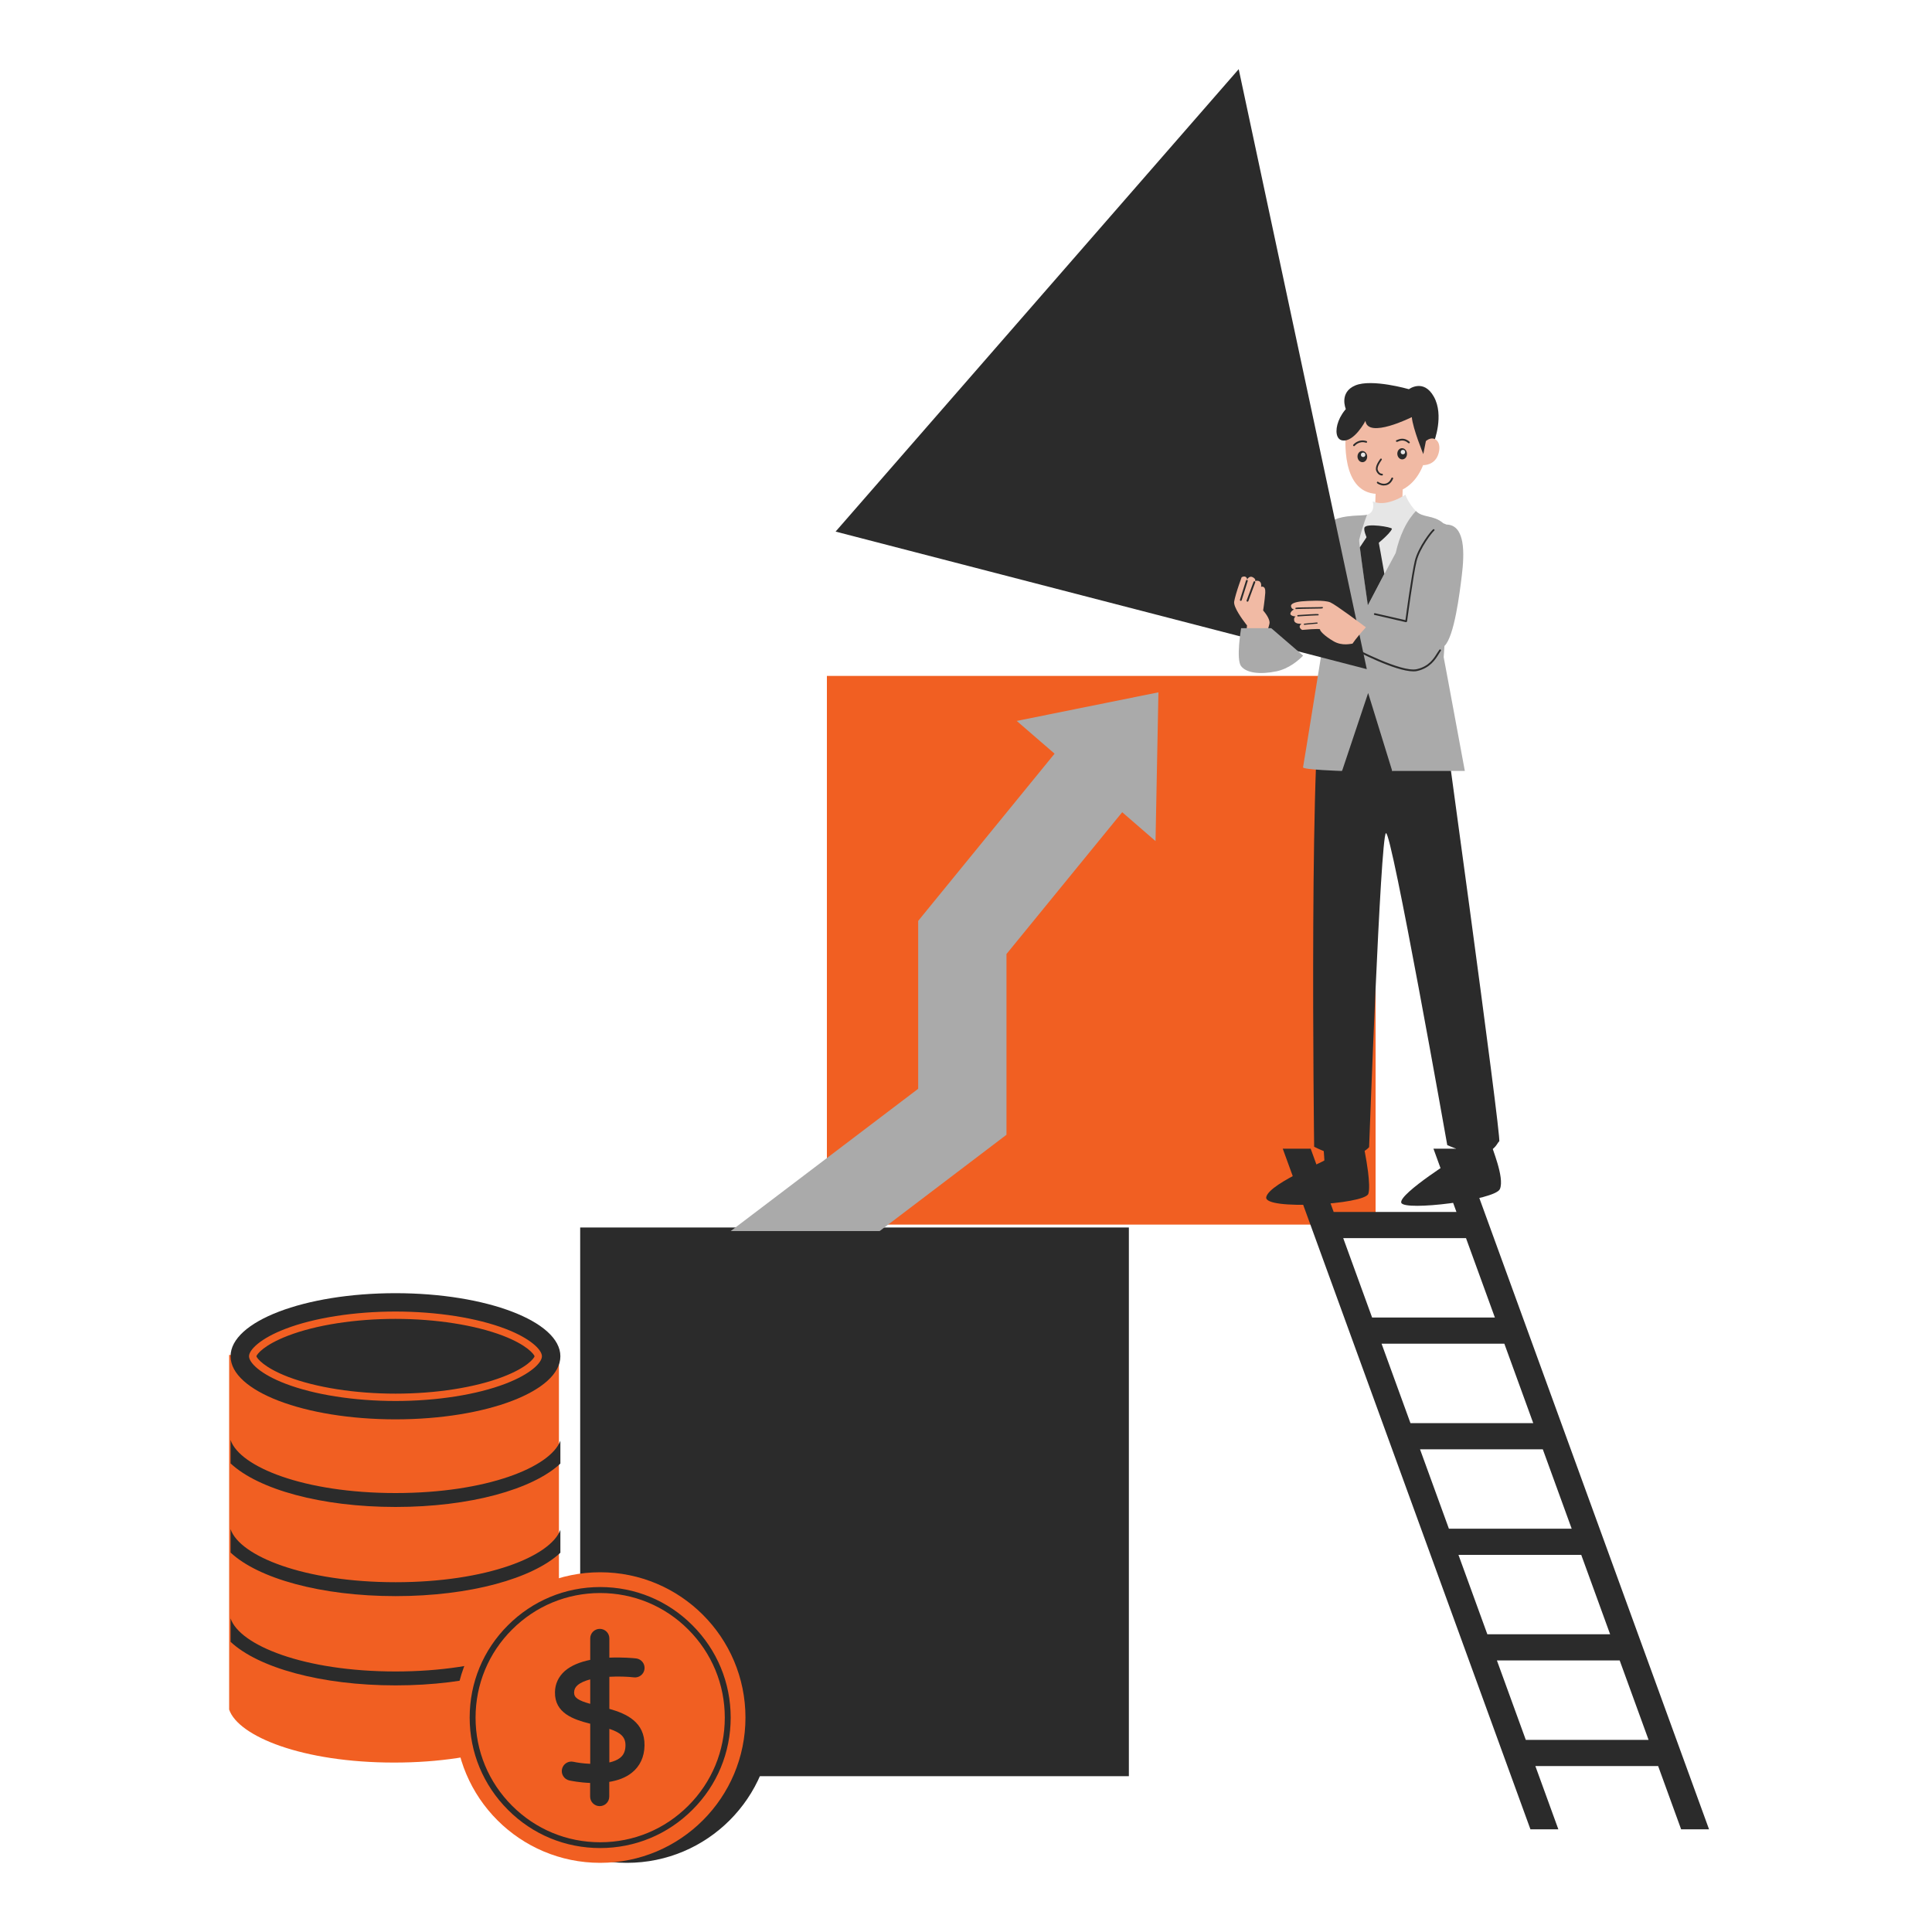<svg xmlns="http://www.w3.org/2000/svg" xmlns:xlink="http://www.w3.org/1999/xlink" x="0px" y="0px" viewBox="0 0 2000 2000" style="enable-background:new 0 0 2000 2000;" xml:space="preserve"><style type="text/css">	.st0{fill:#2B2B2B;}	.st1{fill:#F1BAA4;}	.st2{fill:#E6E6E6;}	.st3{fill:#AAAAAA;}	.st4{fill:#F15F22;}	.st5{fill:#2B2B2B;}</style><g id="Layer_1"></g><g id="Layer_2"></g><g id="Layer_3"></g><g id="Layer_4"></g><g id="Layer_5"></g><g id="Layer_6"></g><g id="Layer_7"></g><g id="Layer_8"></g><g id="Layer_9">	<g>		<rect x="600.6" y="1270.7" class="st0" width="568" height="568"></rect>		<rect x="856" y="699.7" class="st4" width="568" height="568"></rect>		<path class="st0" d="M1483.9,1189.1l23.8,65.5h-127.1l-23.8-65.5h-28.9l256.4,704.6h28.9l-23.8-65.5h127.1l23.8,65.5h28.9   l-256.4-704.6H1483.9z M1517.6,1281.7l29.9,82.2h-127.1l-29.9-82.2H1517.6z M1499.9,1582.5l-29.9-82.2h127.1l29.9,82.2H1499.9z    M1636.9,1609.6l29.9,82.2h-127.1l-29.9-82.2H1636.9z M1460.1,1473.2l-29.9-82.2h127.1l29.9,82.2H1460.1z M1579.5,1801.1   l-29.9-82.2h127.1l29.9,82.2H1579.5z"></path>					<rect x="1424.4" y="489.9" transform="matrix(0.999 3.474673e-02 -3.474673e-02 0.999 18.812 -49.664)" class="st1" width="27.9" height="52.9"></rect>		<path class="st2" d="M1367.8,602.3c0.5,45,3.2,102.4,3.2,102.4l23.5,6.5l45.4,12.6l1.5,0.4l40-20.6l7.1-3.7c0,0,2.5-17.5,5.3-40.9   c1.8-15.3,3.7-33,5.1-49.9c2.5-30.6,3.3-58.5-1.6-64.1c-1.1-1.2-2.1-2.3-3.2-3.2c-10.4-9-21-5.2-28.4-12.7   c-0.1-0.1-0.2-0.2-0.2-0.2c-8.1-8.7-10.6-16.8-10.6-16.8c-0.2,0.1-0.8,0.5-1.8,1.1c-4.6,2.8-17.2,9.6-28.5,7   c-1.2-0.3-2.4-0.7-3.6-1.2c0,0,3.4,11.2-5.9,13.9c-0.8,0.3-1.8,0.4-2.8,0.5c-9.2,0.8-24.7,0.2-34.6,6.7c-0.2,0.1-0.3,0.2-0.5,0.3   c-3.5,2.5-6.3,6-7.7,10.9c-0.2,0.8-0.4,1.8-0.6,3c-0.4,2.3-0.6,5.4-0.8,9.1l0,0.3C1367.7,573.5,1367.6,587.2,1367.8,602.3z"></path>		<path class="st0" d="M1488.6,699.9c0,0,66.3,480.7,63.4,481.7s-6.6,24.6-53.8,3.8c0,0-57.8-326.7-63.5-322.9   c-5.7,3.8-17.4,325-17.4,325s-16.2,20.4-56.9-0.4c0,0-5.9-453.2,10.5-482.5L1488.6,699.9z"></path>		<path class="st0" d="M1484.6,457c0,0,10.5-26.9-0.2-46.2c-10.7-19.3-25.9-7.9-25.9-7.9s-38.3-11.1-55.5-3.9   c-17.2,7.2-9.8,24.5-9.8,24.5l86.5,40.2L1484.6,457z"></path>		<path class="st1" d="M1392.9,447.2c0.6,1.7-7.1,67.2,37,64c0,0,29.8,4.4,43.3-29.7c0,0,12.6,0.7,16.1-12.5   c3.5-13.2-5.8-18.9-13.2-12.4c0,0-3.2-40.7-39.5-41.2C1400.2,414.7,1392.9,447.2,1392.9,447.2z"></path>		<path class="st0" d="M1476.1,456.5l-2.7,13.6c0,0-10.8-26.2-11.9-38.3c0,0-45.5,22.8-48,3.9c0,0-11.6,22.3-24,20.2   c-12.5-2.1-5.8-36,24-45.7s54.9-2.4,63.8,12.4C1486.2,437.3,1474.7,457.6,1476.1,456.5z"></path>		<path class="st0" d="M1458.5,458.9c-0.2,0-0.4-0.1-0.6-0.2c-4.6-4.2-8.9-2.4-10.7-1.6c-0.7,0.3-1.3,0.5-1.8,0.1   c-0.4-0.3-0.4-0.9-0.1-1.3c0.2-0.2,0.4-0.3,0.7-0.3c0,0,0,0,0,0c0.1,0,0.3-0.1,0.4-0.2c2-0.8,7.2-3.1,12.7,1.9   c0.4,0.3,0.4,0.9,0.1,1.3C1459,458.8,1458.8,458.9,1458.5,458.9z"></path>		<path class="st0" d="M1401.6,461.9c-0.2,0-0.4-0.1-0.5-0.2c-0.4-0.3-0.5-0.9-0.2-1.3c0.1-0.1,5.2-6.5,13.7-3.8   c0.5,0.1,0.7,0.7,0.6,1.1c-0.1,0.5-0.7,0.7-1.1,0.6c-7.3-2.3-11.7,3.2-11.7,3.2C1402.2,461.8,1401.9,461.9,1401.6,461.9z"></path>		<path class="st0" d="M1430.6,490.4c-0.1,0-2.5,0.2-4.2-3.5c-1.4-3,2-8,3.3-9.9c0.6-0.9,0.8-1.1,0.8-1.5c0-0.5-0.5-0.9-1-0.8   c-0.4,0-0.7,0.3-0.8,0.6c-0.1,0.1-0.3,0.4-0.5,0.7c-1.6,2.3-5.2,7.8-3.4,11.7c1.8,4,4.6,4.5,5.6,4.5c0.2,0,0.4,0,0.4,0   c0.5,0,0.8-0.5,0.8-1C1431.5,490.7,1431.1,490.3,1430.6,490.4z"></path>		<path class="st0" d="M1432.4,502.6c-3.4-0.1-6.7-1.9-7-2.7c-0.2-0.5,0-1,0.5-1.2c0.4-0.2,0.8,0,1,0.3c0.5,0.4,4,2.4,7.5,1.6   c2.6-0.6,4.6-2.5,6-5.7c0.2-0.5,0.7-0.7,1.2-0.5c0.5,0.2,0.7,0.7,0.5,1.2c-2.5,5.8-6.5,7-9.4,6.9   C1432.6,502.6,1432.5,502.6,1432.4,502.6z"></path>					<ellipse transform="matrix(0.998 -6.841391e-02 6.841391e-02 0.998 -28.73 100.37)" class="st0" cx="1451" cy="469.6" rx="5" ry="5.8"></ellipse>		<circle class="st2" cx="1452.3" cy="468" r="2.3"></circle>					<ellipse transform="matrix(0.998 -6.841391e-02 6.841391e-02 0.998 -29.02 97.559)" class="st0" cx="1409.8" cy="472.5" rx="5" ry="5.8"></ellipse>		<circle class="st2" cx="1411.1" cy="470.8" r="2.3"></circle>		<path class="st3" d="M1367.1,670.5l0.3,9.7c0,0-17.9,111.5-18.5,114.1c-0.6,2.5,40,3.8,40,3.8s0-0.4,0.1-1.1   c0.1,0.9,0.2,1.4,0.2,1.4l27.1-81l24.7,80c0,0.4,0,0.7,0,0.7l0.2,0l0.1,0.3c0,0,0.3-0.1,0.7-0.3l74.4,0l-17.7-95.4l-4.2-22.4   l0.8-11.6c10.2-9.8,15.7-54.4,18-73.3c1.2-10.1,2.4-23.8,0.4-34.6c-0.8-4.1-2-7.7-3.8-10.7c-2.7-4.3-6.7-7-12.6-7.1   c-1.1-0.5-2.2-1-3.2-1.3c-10.4-9-21-5.2-28.4-12.7c-3.5,3.8-8.3,9.8-12.6,18.9c-0.2,0.5-0.5,1-0.7,1.6c-2.9,6.2-5.5,13.8-7.6,23   c-3.4,6.2-7.5,13.9-11.6,21.6c-8.8,16.5-17.1,32.6-17.1,32.6s-6.1-42.1-8.3-60c-0.6-4.5-0.9-7.4-0.8-7.8   c4.1-16.2,8.2-26.1,8.2-26.1c-0.8,0.3-1.8,0.4-2.8,0.5c-9.2,0.8-24.7,0.2-34.5,6.7c-0.2,0.1-0.3,0.2-0.5,0.3   c-1,0.7-9.5,6.8-9.5,6.8c-0.6,0-5.8,0.9-26.9,54.5C1319.6,655.3,1358.9,682.8,1367.1,670.5z"></path>		<path class="st0" d="M1450.6,1245.1c3.1,8.9,97.2-2.7,102.1-14.2c2.6-6.1,0.3-17.1-2.6-26.9c-2.6-8.8-5.7-16.7-6.3-19.3l-36.4-3.1   l-0.4,17.3c0,0-13.5,8.5-27.3,18.3c0,0,0,0,0,0C1464.5,1228,1449,1240.5,1450.6,1245.1z"></path>		<path class="st0" d="M1416.5,1235.8c1.4-4.4,0.8-13.4-0.3-22.7c-1.8-14.1-5-28.8-5-28.8s-37.7-2.7-40.2-4.4   c-2.4-1.8,0.2,20,0,21.3c-0.1,0.6-11.2,5.4-23.9,11.7c-16.1,8.1-34.8,18.7-36.3,26.4C1308.1,1253.1,1412.9,1246.9,1416.5,1235.8z"></path>		<path class="st0" d="M1479.1,1200.6c0-0.2,0-0.3-0.1-0.4C1479.1,1200.2,1479.1,1200.4,1479.1,1200.6z"></path>		<path class="st0" d="M1440.9,547.4c0.4-1.7-27.3-6.4-28.5-1c-1.2,5.4,7.4,20.4,8.4,20.4C1421.7,566.8,1439.9,552,1440.9,547.4z"></path>		<path class="st0" d="M1407.7,566.6c2.2,17.8,8.3,60,8.3,60s8.4-16.1,17.1-32.6c-2.7-15.2-6-34-6.6-36.5c0,0-8.9-4.3-9.1-5   C1417.3,552.1,1412.8,558.9,1407.7,566.6z"></path>		<path class="st0" d="M1455.7,644c0.2,0,0.4-0.1,0.5-0.2c0.2-0.1,0.3-0.4,0.4-0.6c0.1-0.5,6.3-47.7,9.8-62.1   c3.3-13.7,16.4-30.4,18.1-31.6c0.4-0.2,0.6-0.6,0.5-1c-0.1-0.5-0.6-0.8-1.1-0.7c-1.6,0.4-15.8,18.2-19.3,32.9   c-3.2,13.3-8.8,54.4-9.7,61.3l-31.5-7.2c-0.5-0.1-1,0.2-1.1,0.7c-0.1,0.5,0.2,1,0.7,1.1l32.5,7.5   C1455.6,644,1455.7,644,1455.7,644z"></path>		<path class="st0" d="M1463.2,695c1.4,0,2.8-0.1,3.9-0.4c13.4-3.1,19-12.2,22.3-17.6c0.8-1.3,1.5-2.5,2.1-3.2   c0.3-0.4,0.3-1-0.1-1.3c-0.4-0.3-1-0.3-1.3,0.1c-0.7,0.9-1.4,2.1-2.3,3.4c-3.4,5.5-8.4,13.8-21.1,16.7c-15.8,3.7-64.5-22-65-22.3   c-0.4-0.2-1-0.1-1.2,0.4c-0.2,0.4-0.1,1,0.4,1.2C1402.7,673.2,1444.1,695,1463.2,695z"></path>		<path class="st0" d="M1365.1,617.1c0,0,0.1,0,0.2,0c0.5-0.1,0.8-0.5,0.7-1c-0.5-2.8,4.1-61.9,4.6-64.4c0.1-0.5-0.2-1-0.7-1.1   c-0.5-0.1-1,0.2-1.1,0.7c-0.6,2.8-5.1,62-4.6,65.1C1364.3,616.8,1364.7,617.1,1365.1,617.1z"></path>		<path class="st4" d="M578.6,1402.6v367.8c-10.3,27.4-76.3,54.2-170.6,54.2c-95.1,0-161.4-27.2-170.8-54.9v-367.1H578.6z"></path>		<ellipse class="st0" cx="409.4" cy="1404" rx="170.7" ry="65.3"></ellipse>		<path class="st4" d="M409.4,1450.3c-42.7,0-84.2-6.5-113.9-17.9c-25.9-9.9-37.7-21.7-37.7-28.4c0-6.7,11.8-18.5,37.7-28.4   c29.7-11.4,71.2-17.9,113.9-17.9s84.2,6.5,113.9,17.9c25.9,9.9,37.7,21.7,37.7,28.4c0,6.7-11.8,18.5-37.7,28.4   C493.6,1443.8,452.1,1450.3,409.4,1450.3z M265.4,1404c0.7,2.2,7.9,11.7,32.8,21.3c28.8,11,69.4,17.4,111.2,17.4   s82.3-6.3,111.2-17.4c24.9-9.5,32.2-19.1,32.8-21.3c-0.7-2.2-7.9-11.7-32.8-21.3c-28.8-11-69.4-17.4-111.2-17.4   s-82.3,6.3-111.2,17.4C273.2,1392.3,266,1401.8,265.4,1404z"></path>		<g>			<path class="st0" d="M409.5,1545.6c-95.1,0-161.4-27.2-170.8-54.9v24.2c28.6,26.8,93.5,45.1,170.8,45.1    c77.1,0,142-18.2,170.6-44.9v-23.7C569.8,1518.9,503.8,1545.6,409.5,1545.6z"></path>			<path class="st0" d="M409.5,1637.9c-95.1,0-161.4-27.2-170.8-54.9v24.2c28.6,26.8,93.5,45.1,170.8,45.1    c77.1,0,142-18.2,170.6-44.9v-23.7C569.8,1611.2,503.8,1637.9,409.5,1637.9z"></path>			<path class="st0" d="M409.5,1730.3c-95.1,0-161.4-27.2-170.8-54.9v24.2c28.6,26.8,93.5,45.1,170.8,45.1    c77.1,0,142-18.2,170.6-44.9v-23.7C569.8,1703.5,503.8,1730.3,409.5,1730.3z"></path>		</g>		<circle class="st0" cx="649" cy="1778" r="150.4"></circle>		<circle class="st4" cx="621.3" cy="1778" r="150.4"></circle>		<path class="st0" d="M621.3,1913.1c-36.1,0-70-14-95.5-39.6c-25.5-25.5-39.6-59.4-39.6-95.5c0-36.1,14-70,39.6-95.5   c25.5-25.5,59.4-39.6,95.5-39.6c36.1,0,70,14,95.5,39.6c25.5,25.5,39.6,59.4,39.6,95.5c0,36.1-14,70-39.6,95.5   C691.3,1899,657.4,1913.1,621.3,1913.1z M621.3,1649.1c-34.4,0-66.8,13.4-91.2,37.8c-24.4,24.3-37.8,56.7-37.8,91.2   c0,34.4,13.4,66.8,37.8,91.2c24.4,24.4,56.7,37.8,91.2,37.8s66.8-13.4,91.2-37.8c24.4-24.4,37.8-56.7,37.8-91.2   c0-34.4-13.4-66.8-37.8-91.2C688.2,1662.5,655.8,1649.1,621.3,1649.1z"></path>		<path class="st0" d="M630.8,1769v-33.2c9.3-0.5,18.6-0.2,25.5,0.6c5.4,0.6,10.3-3.3,10.9-8.7c0.6-5.4-3.3-10.3-8.7-10.9   c-2.5-0.3-14-1.4-27.7-0.8v-19.9c0-5.5-4.4-9.9-9.9-9.9c-5.5,0-9.9,4.4-9.9,9.9v22.2c-10,2-19.5,5.6-26.3,11.5   c-6.5,5.8-10.1,13.3-10.2,21.9c-0.4,21.7,19,28.3,36.5,32.7v41.5c-7.3-0.3-13.8-1.3-17.4-2.1c-5.3-1.2-10.6,2.2-11.8,7.5   c-1.2,5.3,2.2,10.6,7.5,11.8c1.9,0.4,10.7,2.2,21.6,2.6v14.1c0,5.5,4.4,9.9,9.9,9.9c5.5,0,9.9-4.4,9.9-9.9v-15.2   c8.5-1.4,16.8-4.2,23.4-9.5c8.4-6.7,12.9-16.4,13.1-28.1C667.6,1782.7,648.6,1774,630.8,1769z M594.3,1752c0.1-3,1.1-5.3,3.5-7.4   c3.1-2.7,7.7-4.7,13.2-6.1v25.3C598.7,1760.4,594.2,1757.5,594.3,1752z M641.9,1819.7c-2.9,2.3-6.8,3.8-11.1,4.8v-34.8   c11.4,3.8,16.8,8.2,16.7,17.2C647.4,1812.7,645.6,1816.8,641.9,1819.7z"></path>		<polygon class="st0" points="1414.9,692.7 865,550.3 1282.3,71.6   "></polygon>		<path class="st1" d="M1285.3,597.6c0,0-1.3,3.5-2.8,8c-2,5.8-4.3,13.4-4.9,17.2c-0.9,5.7,8.7,18.7,12.1,23.1   c0.7,1,1.2,1.5,1.2,1.5l-0.6,6.9l21.7,2.6c-0.3-1.4-0.5-2.2-0.5-2.3c-0.3-0.6,1.4-3.3,2.6-8.7c0.4-1.6,0-3.4-0.8-5.3   c-1.8-4.4-5.7-8.6-5.7-8.6s1.6-10.2,2.2-18.3c0.5-8.2-4.3-6.2-4.3-6.2c1-8.4-6.4-6-6.4-6s0,0,0.1-0.1c0.3-0.4,0.9-2-2.2-3.8   c-3.7-2.1-5.9,2.2-5.9,2.2C1289.9,594.7,1285.3,597.6,1285.3,597.6z"></path>		<path class="st0" d="M1284.9,621.9c0.2-0.1,0.4-0.3,0.5-0.6c2.3-7.5,5.9-18.9,6.2-19.7c0.2-0.5,0-1-0.4-1.2   c-0.5-0.2-1-0.1-1.3,0.4c-0.1,0.1-0.2,0.4-6.3,20c-0.2,0.5,0.1,1,0.6,1.2C1284.4,622.1,1284.7,622,1284.9,621.9z"></path>		<path class="st0" d="M1291.9,622.7c0.2-0.1,0.4-0.3,0.4-0.5c2.7-7.4,6.8-18.6,7.1-19.2c0.2-0.5,0-1-0.4-1.2   c-0.5-0.2-1-0.1-1.3,0.4c0,0.1-0.1,0.3-7.2,19.4c-0.2,0.5,0.1,1,0.6,1.2C1291.3,622.9,1291.6,622.9,1291.9,622.7z"></path>		<path class="st3" d="M1284.8,689.6c5.5,7.2,19.8,8.8,36.3,5.4c13.3-2.7,23.3-11.6,27.9-16.3l-33-28.4l-31.2,0   C1284.8,650.3,1279.3,682.5,1284.8,689.6z"></path>		<path class="st1" d="M1336.5,627.8c0.6,3,3.1,3,3.1,3s-3.4,1.7-3.8,4.3c-0.4,2.7,5.5,3.1,5.5,3.1s-2.4,0.9-1.5,4.5   c1,3.6,7.5,3,7.5,3c-4.6,3.7,0.7,6.4,0.7,6.4s18.9-1.8,18.5-0.5c-0.3,1.3,4.2,6.5,13.8,12.1c9.2,5.5,18.7,2.5,19.8,2.6   c3.5-5.2,9.7-12.4,13.9-16.9c-4.4-3.3-31.1-23.3-36.8-25.8c-6.2-2.7-23.1-1.6-29.5-1.1C1341.4,623.1,1335.8,624.7,1336.5,627.8z"></path>		<path class="st0" d="M1341.2,630.4c-0.2-0.2-0.3-0.6-0.2-0.9c0.3-0.6,0.4-0.7,17.9-0.9c4.5-0.1,9.1-0.1,9.6-0.2   c0.4-0.2,0.8,0,0.9,0.4c0.2,0.4-0.1,0.8-0.5,1c-0.3,0.1-1.1,0.2-10,0.3c-6.3,0.1-15.7,0.2-16.9,0.4c-0.2,0.1-0.5,0.1-0.7,0   C1341.3,630.4,1341.2,630.4,1341.2,630.4z"></path>		<path class="st0" d="M1343.2,638c-0.1-0.1-0.2-0.3-0.3-0.5c0-0.4,0.3-0.8,0.7-0.8c21.1-1.4,21.1-1.2,21.4-0.7c0.2,0.4,0,0.8-0.3,1   c-0.2,0.1-0.4,0.1-0.5,0c-1.2-0.1-13.1,0.6-20.4,1.1C1343.6,638.2,1343.4,638.1,1343.2,638z"></path>		<path class="st0" d="M1349.9,646.7c-0.1-0.1-0.2-0.2-0.2-0.4c0-0.4,0.2-0.7,0.6-0.7c0.5,0,11.7-1.2,13.1-1.2   c0.4,0,0.6,0.3,0.6,0.6c0,0.4-0.3,0.6-0.6,0.6c-1,0-8.9,0.8-13,1.2C1350.2,646.9,1350,646.8,1349.9,646.7z"></path>		<polygon class="st3" points="1199.2,716.7 1196.2,870.7 1161.7,840.8 1041.9,987.6 1041.9,1174.7 910.6,1274.4 756.4,1274.4    950.5,1127.1 950.5,953.3 1091.7,780.2 1052.5,746.3   "></polygon>	</g></g><g id="Layer_10"></g></svg>
